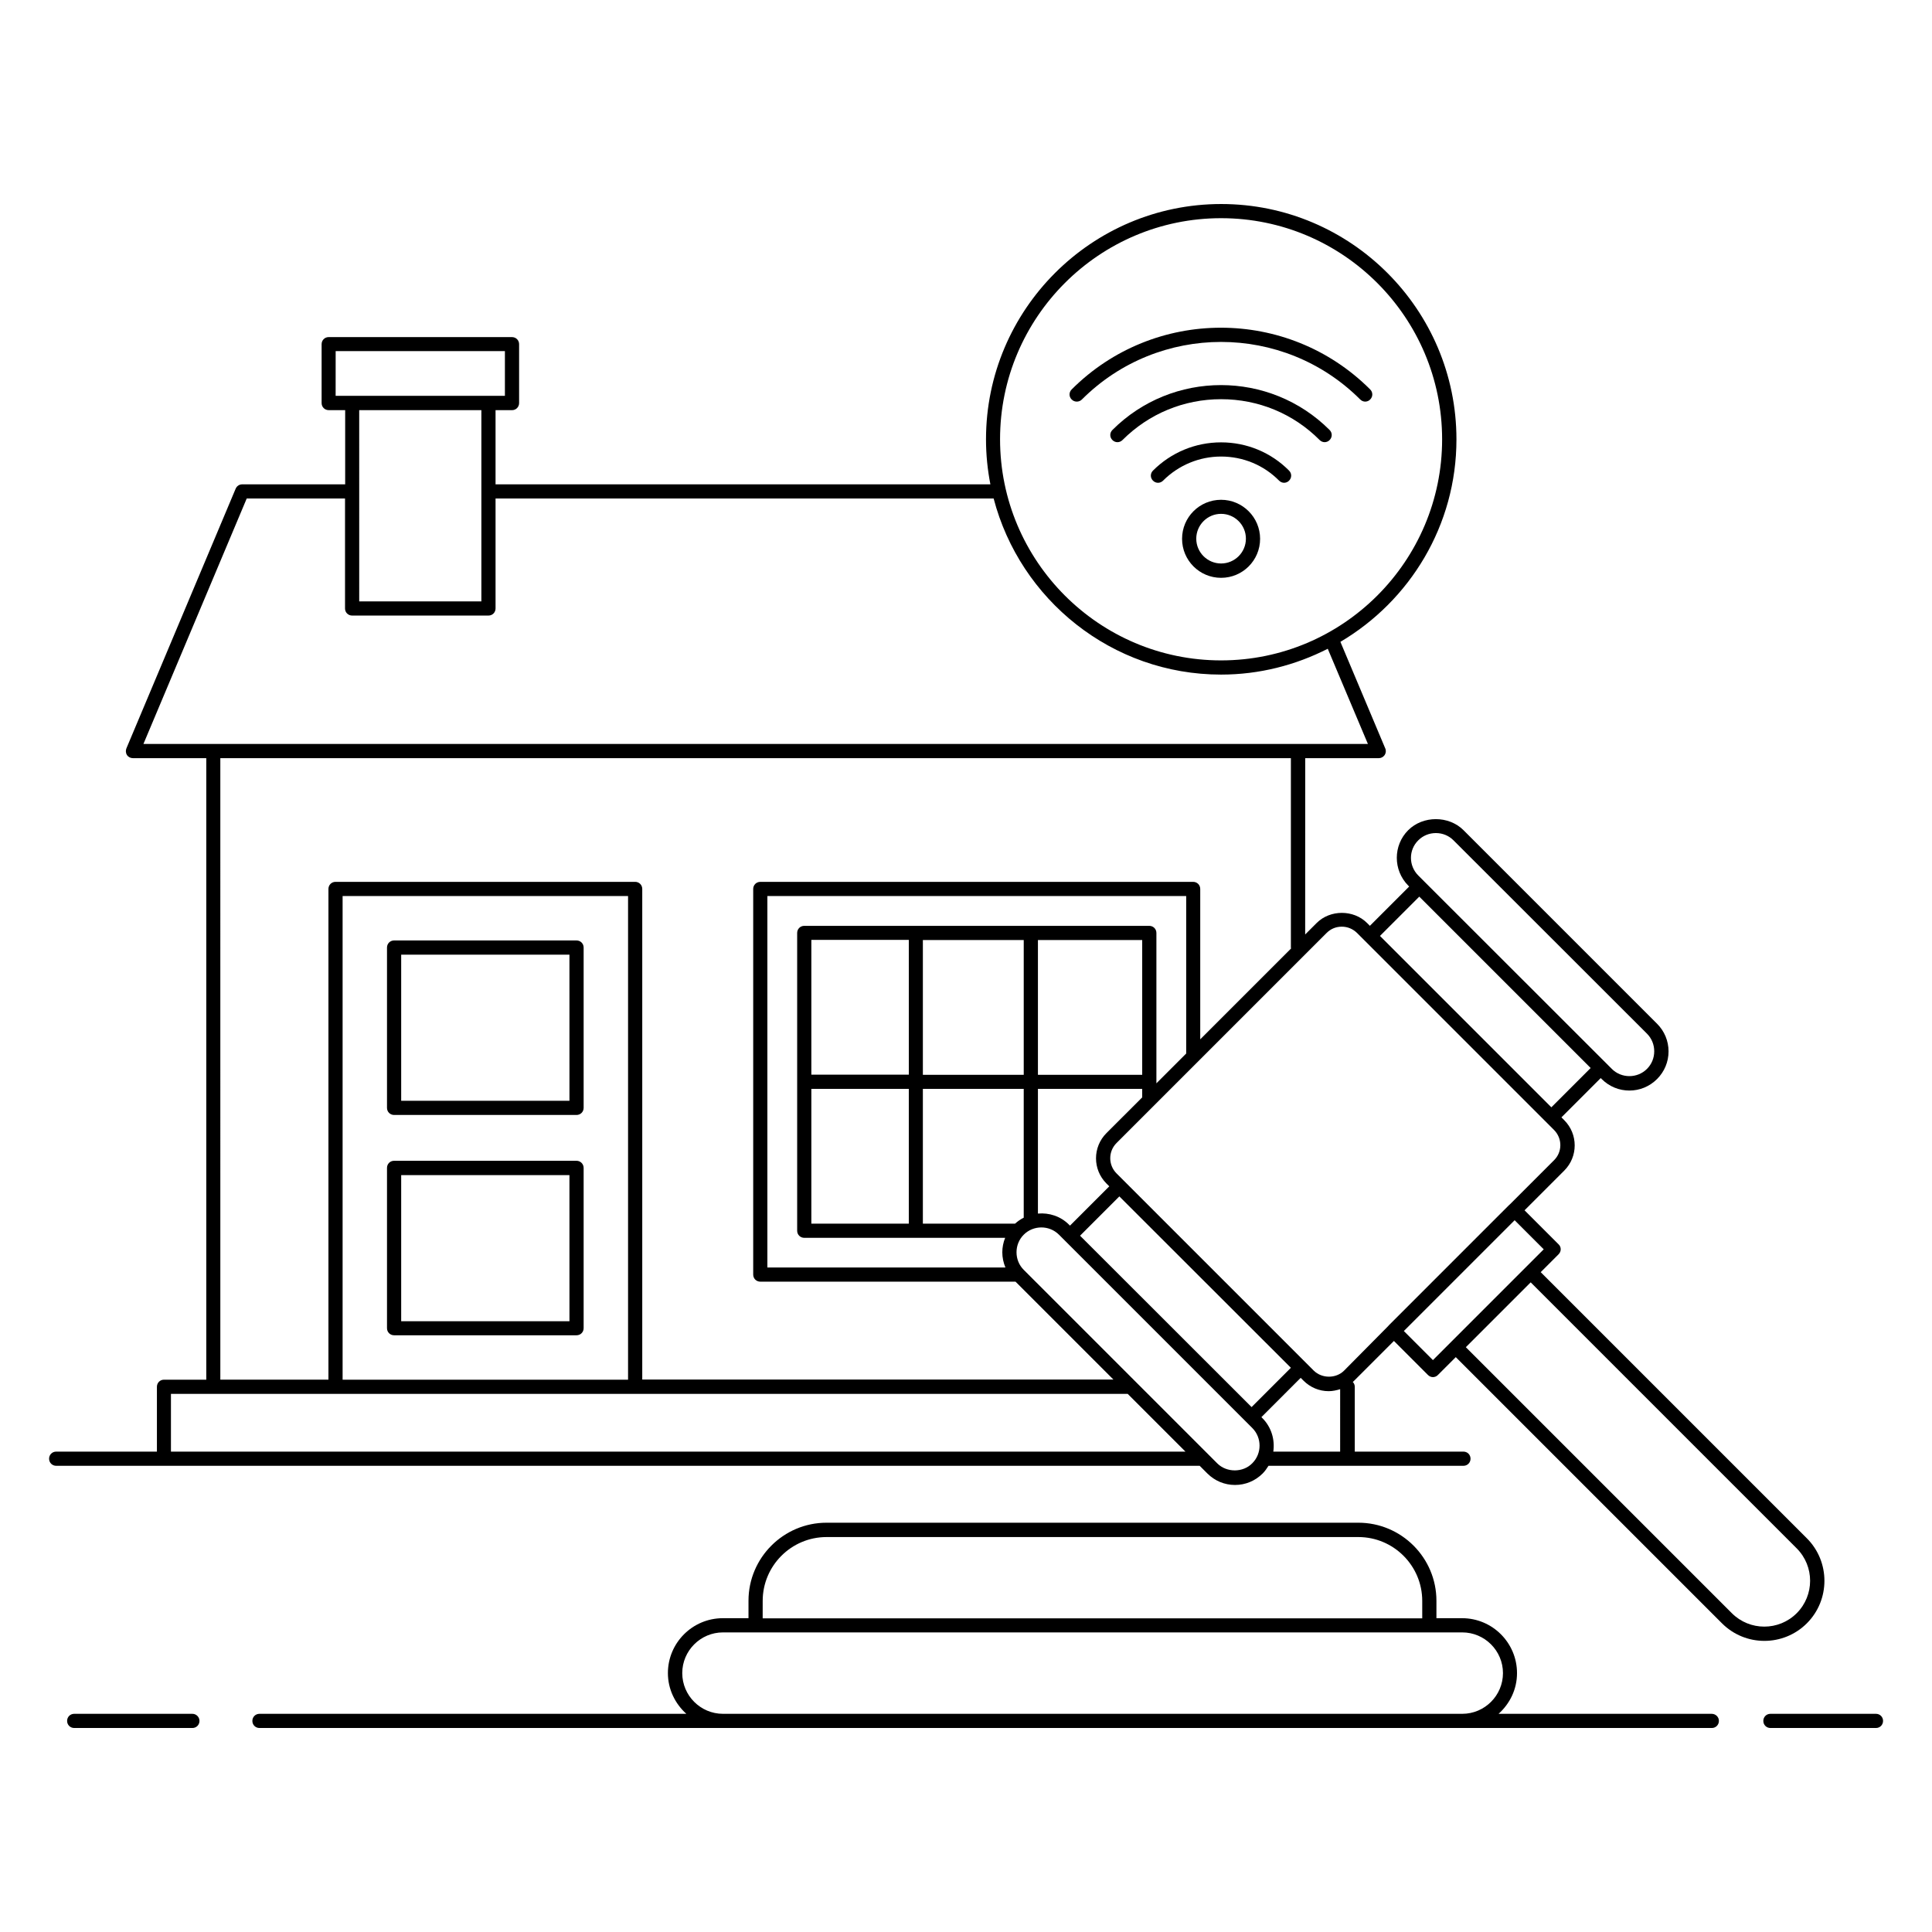 <?xml version="1.0" encoding="UTF-8"?>
<!-- Uploaded to: ICON Repo, www.iconrepo.com, Generator: ICON Repo Mixer Tools -->
<svg fill="#000000" width="800px" height="800px" version="1.1" viewBox="144 144 512 512" xmlns="http://www.w3.org/2000/svg">
 <g>
  <path d="m597.61 598.18h-56.473c2.969-2.668 4.887-6.469 4.887-10.789 0-8.008-6.504-14.551-14.551-14.551h-6.805v-4.625c0-11.391-9.285-20.68-20.68-20.68h-140.95c-11.391 0-20.68 9.285-20.68 20.68v4.625h-6.805c-8.008 0-14.551 6.504-14.551 14.551 0 4.285 1.918 8.121 4.887 10.789h-113.13c-1.055 0-1.879 0.828-1.879 1.879 0 1.055 0.828 1.879 1.879 1.879h384.89c1.055 0 1.879-0.828 1.879-1.879 0.004-1.051-0.863-1.879-1.914-1.879zm-251.49-29.926c0-9.324 7.594-16.918 16.918-16.918h140.95c9.324 0 16.918 7.594 16.918 16.918v4.625l-174.79-0.004zm-10.527 29.926c-5.941 0-10.789-4.852-10.789-10.789 0-5.941 4.852-10.789 10.789-10.789h195.92c5.941 0 10.789 4.852 10.789 10.789 0 5.941-4.852 10.789-10.789 10.789z"/>
  <path d="m194.98 598.18h-31.316c-1.055 0-1.879 0.828-1.879 1.879 0 1.055 0.828 1.879 1.879 1.879h31.32c1.055 0 1.879-0.828 1.879-1.879 0-1.051-0.867-1.879-1.883-1.879z"/>
  <path d="m641.15 598.18h-27.973c-1.055 0-1.879 0.828-1.879 1.879 0 1.055 0.828 1.879 1.879 1.879h27.973c1.055 0 1.879-0.828 1.879-1.879 0.004-1.051-0.824-1.879-1.879-1.879z"/>
  <path d="m296.79 393.23h-48.352c-1.055 0-1.879 0.828-1.879 1.879v42.488c0 1.055 0.828 1.879 1.879 1.879h48.352c1.055 0 1.879-0.828 1.879-1.879v-42.488c0-1.051-0.828-1.879-1.879-1.879zm-1.879 42.484h-44.594v-38.723h44.59z"/>
  <path d="m296.79 451.62h-48.352c-1.055 0-1.879 0.828-1.879 1.879v42.484c0 1.055 0.828 1.879 1.879 1.879h48.352c1.055 0 1.879-0.828 1.879-1.879v-42.484c0-1.016-0.828-1.879-1.879-1.879zm-1.879 42.523h-44.594v-38.727h44.59z"/>
  <path d="m622.84 574.19c6.203-6.203 6.203-16.316 0-22.52l-70.535-70.535 4.738-4.738c0.34-0.34 0.562-0.828 0.562-1.316s-0.188-0.977-0.562-1.316l-9.023-9.023 10.527-10.527c3.684-3.684 3.684-9.664 0-13.348l-0.754-0.754 10.414-10.414 0.262 0.262c2.031 2.031 4.664 3.047 7.332 3.047s5.301-1.016 7.332-3.047c1.957-1.957 3.047-4.551 3.047-7.332s-1.09-5.375-3.047-7.332l-51.285-51.285c-3.91-3.91-10.754-3.91-14.664 0-4.023 4.023-4.023 10.602 0 14.664l0.262 0.262-10.414 10.414-0.754-0.754c-3.57-3.57-9.777-3.57-13.348 0l-3.047 3.047 0.012-46.723h19.477c0.641 0 1.203-0.301 1.578-0.828 0.34-0.527 0.414-1.203 0.152-1.766l-11.883-28.234c18.387-10.867 30.754-30.832 30.754-53.652 0-34.402-27.973-62.375-62.336-62.375s-62.336 27.973-62.336 62.375c0 4.098 0.414 8.082 1.164 11.918h-131.14v-19.664h4.363c1.055 0 1.879-0.828 1.879-1.879v-15.602c0-1.055-0.828-1.879-1.879-1.879l-48.578-0.004c-1.055 0-1.879 0.828-1.879 1.879v15.602c0 1.055 0.828 1.879 1.879 1.879h4.363v19.664h-27.297c-0.754 0-1.43 0.453-1.73 1.164l-28.949 68.805c-0.227 0.562-0.188 1.242 0.152 1.766 0.34 0.527 0.941 0.828 1.578 0.828h19.438v164.71h-11.203c-1.055 0-1.879 0.828-1.879 1.879v17.184h-26.695c-1.055 0-1.879 0.828-1.879 1.879 0 1.055 0.828 1.879 1.879 1.879h303.04l2.031 2.031c1.957 1.957 4.551 3.047 7.332 3.047s5.375-1.09 7.332-3.047c0.602-0.602 1.09-1.316 1.543-2.031h51.66c1.055 0 1.879-0.828 1.879-1.879 0-1.055-0.828-1.879-1.879-1.879h-28.801v-17.184c0-0.488-0.188-0.941-0.527-1.277 0.113-0.113 0.262-0.188 0.375-0.34l10.527-10.527 9.023 9.023c0.375 0.375 0.863 0.562 1.316 0.562s0.977-0.188 1.316-0.562l4.738-4.738 70.535 70.535c3.121 3.121 7.18 4.664 11.242 4.664 4.051 0.004 8.148-1.539 11.27-4.66zm-102.98-207.5c1.242-1.242 2.894-1.918 4.664-1.918 1.766 0 3.422 0.676 4.664 1.918l51.281 51.246c1.242 1.242 1.918 2.894 1.918 4.664 0 1.766-0.676 3.422-1.918 4.664-2.559 2.559-6.769 2.559-9.324 0l-1.578-1.578-48.129-48.094-1.578-1.578c-2.594-2.594-2.594-6.769 0-9.324zm-10.152 25.34 10.414-10.414 45.418 45.418-10.414 10.414zm-42.109-190.21c32.297 0 58.578 26.281 58.578 58.613 0 32.297-26.281 58.578-58.578 58.578-32.293 0-58.574-26.281-58.574-58.613 0-32.297 26.281-58.578 58.574-58.578zm-234.61 35.23h44.816v11.844h-44.859l0.008-11.844zm38.578 15.641v21.508 0.039 0.039 29.102h-32.371l-0.004-50.688zm-62.188 23.422h26.055v29.137c0 1.055 0.828 1.879 1.879 1.879h36.133c1.055 0 1.879-0.828 1.879-1.879v-29.137h132c6.992 26.77 31.32 46.66 60.27 46.66 10.188 0 19.777-2.519 28.273-6.844l10.641 25.227h-324.5zm-6.992 68.805h283.71v50.191c0 0.074 0.039 0.152 0.039 0.262l-24.062 24.062v-39.855c0-1.055-0.828-1.879-1.879-1.879l-114.71 0.004c-1.055 0-1.879 0.828-1.879 1.879v102.19c0 1.055 0.828 1.879 1.879 1.879h67.637l25.941 25.941-124.86 0.004v-130.02c0-1.055-0.828-1.879-1.879-1.879h-79.406c-1.055 0-1.879 0.828-1.879 1.879v130.05h-28.648zm234.83 99.371c-3.684 3.684-3.684 9.664 0 13.348l0.754 0.754-10.414 10.414-0.262-0.262c-2.258-2.258-5.301-3.195-8.234-2.934v-33.047h27.633v2.258zm-6.992 27.184 10.414-10.414 45.457 45.418-10.414 10.414zm-17.219-3.195h-24.438v-35.719h26.73v34.141c-0.828 0.41-1.578 0.938-2.293 1.578zm-53.992 0v-35.719h25.828v35.719zm56.285-75.16v35.719h-26.73v-35.719zm31.395 0v35.719h-27.633v-35.719zm-61.887 35.68h-25.793v-35.719h25.828l0.004 35.719zm63.766-39.438h-91.438c-1.055 0-1.879 0.828-1.879 1.879v78.918c0 1.055 0.828 1.879 1.879 1.879h53.238c-0.488 1.203-0.754 2.519-0.754 3.836 0 1.391 0.301 2.781 0.828 4.023h-63.086v-98.434h110.99v41.695 0.039l-7.894 7.894v-39.855c-0.004-1.051-0.828-1.875-1.883-1.875zm-213.78 120.27v-128.17h75.648v128.17zm-45.492 19.062v-15.301h11.129 0.074 0.074 32.223 0.074 79.406 0.074 130.5l15.301 15.301zm277.29 3.121-51.285-51.285c-1.242-1.242-1.918-2.894-1.918-4.664 0-1.766 0.676-3.422 1.918-4.664 1.277-1.277 2.969-1.918 4.664-1.918 1.691 0 3.383 0.641 4.664 1.918l51.242 51.242c2.559 2.559 2.559 6.769 0 9.324-2.445 2.527-6.805 2.527-9.285 0.047zm32.633-3.121h-17.785c0.453-3.121-0.488-6.469-2.894-8.875l-0.262-0.262 10.414-10.414 0.754 0.754c1.766 1.766 4.137 2.781 6.656 2.781 1.055 0 2.066-0.227 3.047-0.527l-0.004 16.543zm0.977-21.469c-2.144 2.144-5.867 2.144-8.047 0l-52.262-52.262c-2.219-2.219-2.219-5.828 0-8.047l55.68-55.68c1.09-1.09 2.481-1.656 4.023-1.656 1.543 0 2.934 0.602 4.023 1.656l52.223 52.223c2.219 2.219 2.219 5.828 0 8.008l-11.77 11.77c-0.039 0.039-0.074 0.039-0.074 0.039l-31.996 31.996c-0.039 0.039-0.039 0.039-0.039 0.074zm23.539-2.781-7.707-7.707 29.363-29.363 7.707 7.707zm8.723-3.422 17.184-17.184 70.496 70.496c4.738 4.738 4.738 12.445 0 17.184s-12.445 4.738-17.184 0z"/>
  <path d="m467.6 261.23c-6.805 0-13.234 2.668-18.047 7.481-0.754 0.754-0.754 1.918 0 2.668 0.754 0.754 1.918 0.754 2.668 0 4.098-4.098 9.586-6.391 15.379-6.391 5.828 0 11.281 2.258 15.379 6.391 0.375 0.375 0.863 0.562 1.316 0.562s0.977-0.188 1.316-0.562c0.754-0.754 0.754-1.918 0-2.668-4.777-4.812-11.203-7.481-18.012-7.481z"/>
  <path d="m438.8 257.95c-0.754 0.754-0.754 1.918 0 2.668 0.754 0.754 1.918 0.754 2.668 0 6.992-6.992 16.281-10.828 26.129-10.828 9.887 0 19.176 3.836 26.129 10.828 0.375 0.375 0.863 0.562 1.316 0.562s0.977-0.188 1.316-0.562c0.754-0.754 0.754-1.918 0-2.668-15.863-15.863-41.695-15.863-57.559 0z"/>
  <path d="m430.71 249.87c20.34-20.34 53.426-20.34 73.766 0 0.375 0.375 0.863 0.562 1.316 0.562s0.977-0.188 1.316-0.562c0.754-0.754 0.754-1.918 0-2.668-21.809-21.809-57.301-21.809-79.105 0-0.754 0.754-0.754 1.918 0 2.668 0.754 0.75 1.957 0.75 2.707 0z"/>
  <path d="m467.6 276.45c-5.715 0-10.34 4.625-10.34 10.34 0 5.715 4.625 10.34 10.34 10.34s10.34-4.625 10.34-10.34c0-5.715-4.66-10.34-10.34-10.34zm0 16.879c-3.609 0-6.578-2.934-6.578-6.578 0-3.609 2.934-6.578 6.578-6.578 3.609 0 6.578 2.934 6.578 6.578 0.004 3.648-2.969 6.578-6.578 6.578z"/>
 </g>
</svg>